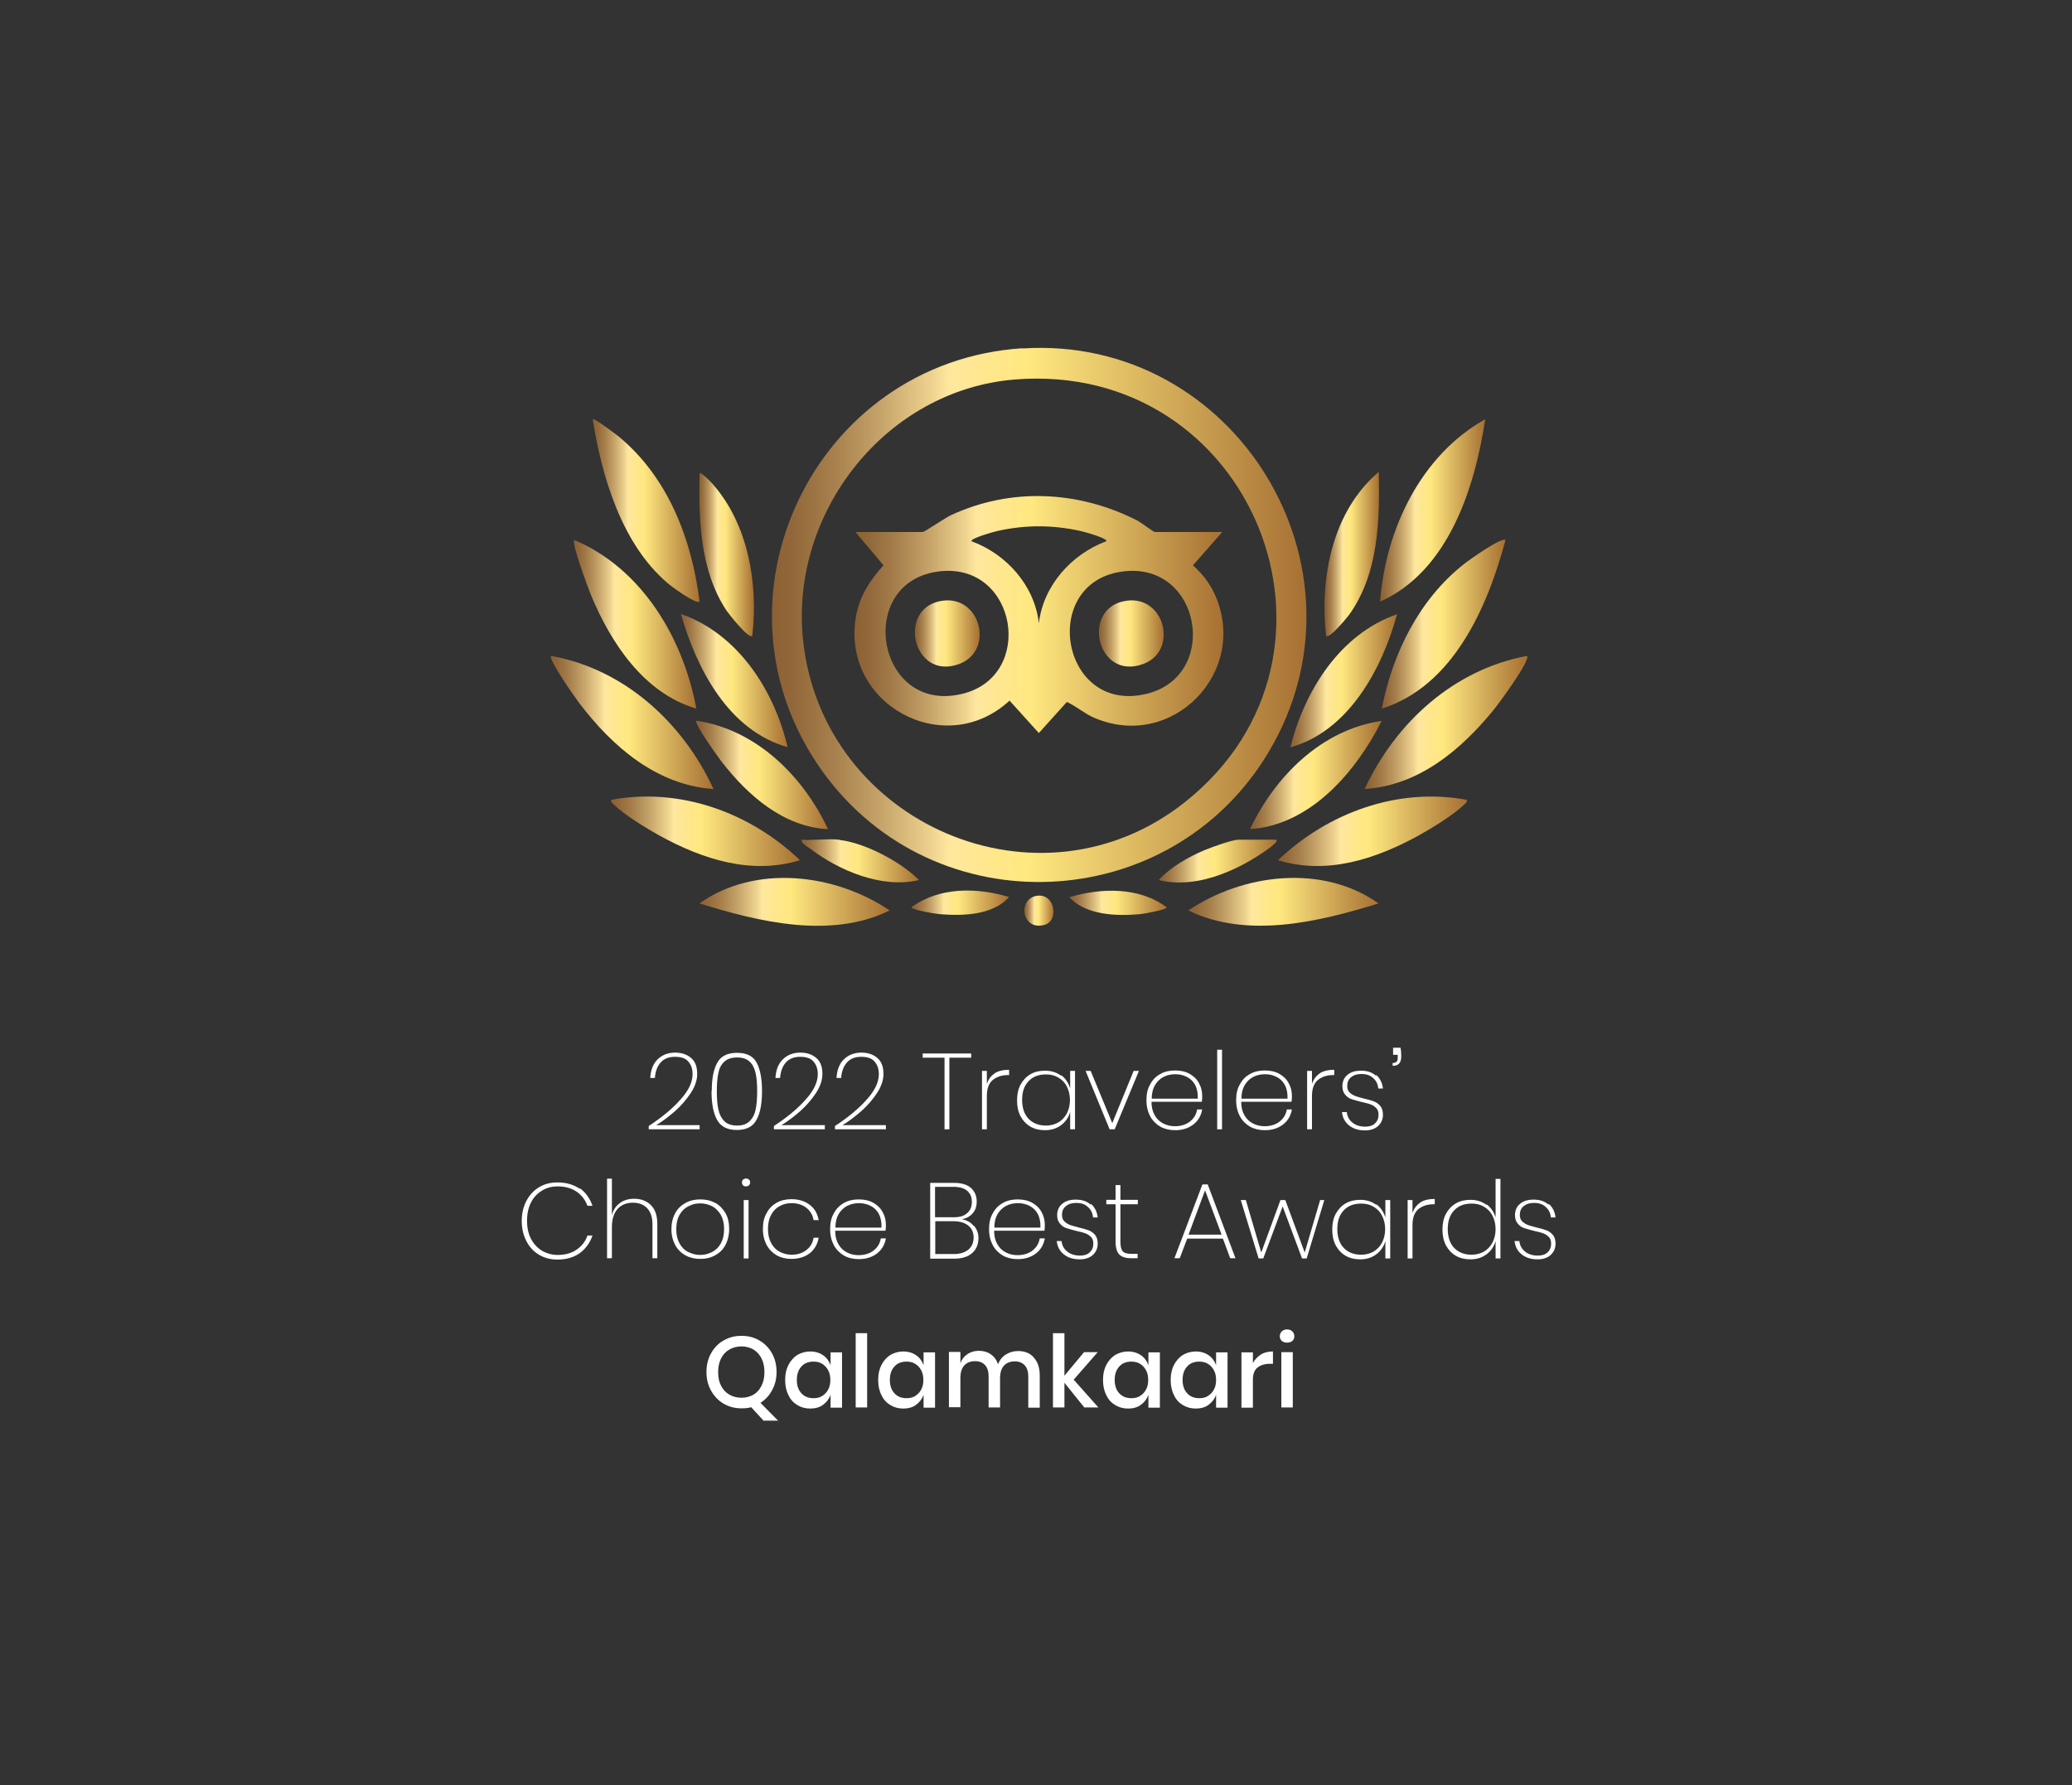 <svg width="94" height="81" viewBox="0 0 94 81" fill="none" xmlns="http://www.w3.org/2000/svg">
<rect x="0" y="0" width="94" height="81" fill="#333333" stroke="none"/>
<path d="M46.39 15.81C56.05 15.19 62.53 25.79 57.55 34.13C53.1 41.58 42.4 42.06 37.32 35.01C31.74 27.26 36.91 16.41 46.39 15.8V15.81ZM46.03 17.22C40.18 17.7 35.83 23.25 36.43 29.03C37.3 37.39 47.18 41.67 53.8 36.36C62.17 29.66 56.83 16.34 46.03 17.22Z" fill="url(#paint0_linear_911_347)"/>
<path d="M61.91 35.8C63.31 32.79 65.95 30.38 69.28 29.76C69.44 29.97 67.97 31.96 67.73 32.25C66.24 34.06 64.35 35.64 61.91 35.8Z" fill="url(#paint1_linear_911_347)"/>
<path d="M68.3 24.5C67.49 27.54 65.93 31.13 62.69 32.15C63.17 29.64 64.39 27.19 66.42 25.59C66.66 25.4 68.12 24.36 68.31 24.5H68.3Z" fill="url(#paint2_linear_911_347)"/>
<path d="M32.36 35.8C29.79 35.62 27.79 33.88 26.3 31.93C26.11 31.68 24.87 29.93 25 29.76C28.33 30.36 30.98 32.79 32.37 35.8H32.36Z" fill="url(#paint3_linear_911_347)"/>
<path d="M31.59 32.15C29.22 31.46 27.71 29.17 26.81 27C26.68 26.68 25.92 24.65 26.05 24.5C29.13 25.8 31 28.96 31.59 32.15Z" fill="url(#paint4_linear_911_347)"/>
<path d="M31.73 27.3C31.57 27.42 30.47 26.62 30.29 26.46C28.21 24.69 27.3 21.64 26.89 19.02C26.95 18.95 27.94 19.71 28.05 19.79C30.31 21.65 31.38 24.45 31.74 27.3H31.73Z" fill="url(#paint5_linear_911_347)"/>
<path d="M62.61 27.3C62.86 24.02 64.45 20.67 67.38 19.02C66.91 22.14 65.71 25.91 62.61 27.3Z" fill="url(#paint6_linear_911_347)"/>
<path d="M36.291 39.03C34.081 39.71 31.87 38.98 29.93 37.92C29.32 37.58 28.331 36.98 27.84 36.5C27.77 36.43 27.71 36.41 27.73 36.29C30.851 35.71 34.041 36.87 36.291 39.03Z" fill="url(#paint7_linear_911_347)"/>
<path d="M66.54 36.29C66.57 36.41 66.501 36.43 66.43 36.5C65.941 36.98 64.951 37.58 64.341 37.92C62.401 38.98 60.181 39.71 57.98 39.03C60.23 36.88 63.42 35.71 66.54 36.29Z" fill="url(#paint8_linear_911_347)"/>
<path d="M62.54 40.99C59.84 41.83 56.57 42.61 53.91 41.31C56.39 39.64 60 39.19 62.54 40.99Z" fill="url(#paint9_linear_911_347)"/>
<path d="M31.73 40.99C34.261 39.2 37.88 39.63 40.361 41.31C37.7 42.62 34.431 41.83 31.73 40.99Z" fill="url(#paint10_linear_911_347)"/>
<path d="M35.73 33.9C33.05 33.14 31.61 30.36 30.89 27.86C33.47 28.75 35.13 31.32 35.73 33.9Z" fill="url(#paint11_linear_911_347)"/>
<path d="M63.38 27.87C62.7 30.35 61.19 33.17 58.54 33.91C59.18 31.34 60.79 28.77 63.38 27.87Z" fill="url(#paint12_linear_911_347)"/>
<path d="M62.681 32.71C61.531 35 59.46 37.44 56.71 37.62C57.84 35.23 59.961 33.1 62.681 32.71Z" fill="url(#paint13_linear_911_347)"/>
<path d="M37.56 37.62C35.55 37.52 33.94 36.1 32.76 34.59C32.62 34.41 31.47 32.82 31.59 32.7C34.31 33.1 36.43 35.21 37.56 37.61V37.62Z" fill="url(#paint14_linear_911_347)"/>
<path d="M60.16 28.85C59.87 26.19 60.44 23.21 62.55 21.41C62.6 23.62 62.54 26.03 61.21 27.89C61.13 28 60.3 29.01 60.17 28.85H60.16Z" fill="url(#paint15_linear_911_347)"/>
<path d="M34.12 28.85C33.98 29.02 33.05 27.84 32.97 27.72C31.76 25.91 31.69 23.59 31.74 21.48C31.81 21.4 32.27 21.89 32.34 21.97C33.95 23.8 34.4 26.48 34.13 28.85H34.12Z" fill="url(#paint16_linear_911_347)"/>
<path d="M57.91 38.11C58.02 38.21 57.36 38.64 57.27 38.7C55.95 39.59 54.17 40.33 52.57 39.93C53.09 39.35 53.92 38.88 54.63 38.58C54.94 38.45 55.9 38.1 56.19 38.1H57.91V38.11Z" fill="url(#paint17_linear_911_347)"/>
<path d="M38.08 38.11C39.24 38.24 40.87 39.1 41.69 39.93C40.03 40.33 38.07 39.51 36.76 38.51C36.62 38.41 36.36 38.28 36.36 38.1C36.91 38.14 37.54 38.04 38.08 38.1V38.11Z" fill="url(#paint18_linear_911_347)"/>
<path d="M48.51 40.71C49.95 40.28 51.68 40.23 52.93 41.17C52.93 41.28 51.85 41.47 51.7 41.48C50.65 41.57 49.27 41.53 48.51 40.71Z" fill="url(#paint19_linear_911_347)"/>
<path d="M45.77 40.71C45.03 41.53 43.69 41.56 42.65 41.48C42.49 41.47 41.35 41.29 41.35 41.16C42.62 40.24 44.32 40.26 45.77 40.7V40.71Z" fill="url(#paint20_linear_911_347)"/>
<path d="M47.01 40.65C47.86 40.49 48.06 41.76 47.4 41.96C46.37 42.26 46.14 40.82 47.01 40.65Z" fill="url(#paint21_linear_911_347)"/>
<path d="M55.45 24.14L54.12 25.65C54.52 26.01 54.86 26.43 55.09 26.92C56.73 30.45 53.18 34.13 49.6 32.55C49.16 32.35 48.82 32.04 48.4 31.85L47.13 33.26L45.8 31.79C42.85 34.51 38.15 31.95 38.83 27.98C38.99 27.06 39.47 26.32 40.08 25.65L38.81 24.14H41.86C41.93 24.14 42.88 23.5 43.13 23.38C45.86 22.11 48.92 22.26 51.58 23.61C51.74 23.69 52.34 24.14 52.39 24.14H55.44H55.45ZM50.19 24.56C50.29 24.43 49.12 24.11 49.01 24.09C47.73 23.81 46.53 23.81 45.26 24.09C45.16 24.11 43.98 24.43 44.08 24.56C45.66 25.14 46.94 26.57 47.13 28.28C47.33 26.57 48.61 25.15 50.18 24.56H50.19ZM42.66 25.92C38.75 26.33 39.73 32.44 43.66 31.48C46.97 30.68 46.15 25.55 42.66 25.92ZM51.02 25.92C47.11 26.33 48.09 32.44 52.02 31.48C55.34 30.67 54.51 25.55 51.02 25.92Z" fill="url(#paint22_linear_911_347)"/>
<path d="M51.16 27.25C52.86 27.06 53.46 29.54 51.86 30.13C49.72 30.91 49 27.49 51.16 27.25Z" fill="url(#paint23_linear_911_347)"/>
<path d="M42.81 27.25C44.51 27.06 45.11 29.54 43.51 30.13C41.37 30.91 40.65 27.49 42.81 27.25Z" fill="url(#paint24_linear_911_347)"/>
<path d="M30.88 49.88C31.24 49.48 31.42 49.1 31.42 48.74C31.42 48.51 31.36 48.32 31.23 48.17C31.11 48.02 30.9 47.95 30.62 47.95C30.34 47.95 30.12 48.04 29.97 48.21C29.82 48.38 29.73 48.62 29.71 48.91H29.5C29.52 48.55 29.63 48.26 29.84 48.06C30.05 47.86 30.31 47.76 30.63 47.76C30.92 47.76 31.16 47.84 31.35 48C31.54 48.16 31.63 48.4 31.63 48.73C31.63 49.01 31.53 49.3 31.34 49.59C31.15 49.88 30.91 50.16 30.63 50.41C30.34 50.66 30.06 50.88 29.77 51.05H31.74V51.24H29.43V51.09C30.04 50.69 30.52 50.29 30.87 49.89L30.88 49.88Z" fill="white"/>
<path d="M32.29 49.51C32.29 48.95 32.37 48.52 32.54 48.22C32.7 47.92 33 47.77 33.44 47.77C33.88 47.77 34.17 47.92 34.33 48.22C34.49 48.52 34.57 48.95 34.57 49.51C34.57 50.07 34.49 50.51 34.32 50.81C34.16 51.12 33.86 51.27 33.43 51.27C33 51.27 32.7 51.12 32.53 50.81C32.36 50.5 32.28 50.07 32.28 49.51H32.29ZM34.35 49.51C34.35 49.18 34.33 48.91 34.28 48.69C34.23 48.47 34.14 48.29 34.01 48.17C33.87 48.04 33.68 47.98 33.44 47.98C33.2 47.98 33 48.04 32.86 48.17C32.72 48.3 32.63 48.47 32.59 48.69C32.54 48.91 32.52 49.19 32.52 49.51C32.52 49.83 32.54 50.11 32.59 50.34C32.64 50.57 32.73 50.74 32.86 50.87C32.99 51 33.19 51.07 33.44 51.07C33.69 51.07 33.88 51 34.01 50.87C34.14 50.74 34.24 50.56 34.28 50.34C34.33 50.12 34.35 49.84 34.35 49.51Z" fill="white"/>
<path d="M36.56 49.88C36.92 49.48 37.1 49.1 37.1 48.74C37.1 48.51 37.04 48.32 36.91 48.17C36.79 48.02 36.58 47.95 36.3 47.95C36.02 47.95 35.8 48.04 35.65 48.21C35.5 48.38 35.41 48.62 35.39 48.91H35.18C35.2 48.55 35.31 48.26 35.52 48.06C35.73 47.86 35.99 47.76 36.31 47.76C36.6 47.76 36.84 47.84 37.03 48C37.22 48.16 37.31 48.4 37.31 48.73C37.31 49.01 37.21 49.3 37.02 49.59C36.83 49.88 36.59 50.16 36.31 50.41C36.02 50.66 35.74 50.88 35.45 51.05H37.42V51.24H35.11V51.09C35.72 50.69 36.2 50.29 36.55 49.89L36.56 49.88Z" fill="white"/>
<path d="M39.33 49.88C39.69 49.48 39.87 49.1 39.87 48.74C39.87 48.51 39.81 48.32 39.68 48.17C39.56 48.02 39.35 47.95 39.07 47.95C38.79 47.95 38.57 48.04 38.42 48.21C38.27 48.38 38.18 48.62 38.16 48.91H37.95C37.97 48.55 38.08 48.26 38.29 48.06C38.5 47.86 38.76 47.76 39.08 47.76C39.37 47.76 39.61 47.84 39.8 48C39.99 48.16 40.08 48.4 40.08 48.73C40.08 49.01 39.98 49.3 39.79 49.59C39.6 49.88 39.36 50.16 39.08 50.41C38.79 50.66 38.51 50.88 38.22 51.05H40.19V51.24H37.88V51.09C38.49 50.69 38.97 50.29 39.32 49.89L39.33 49.88Z" fill="white"/>
<path d="M44.06 47.8V47.99H43.07V51.24H42.85V47.99H41.86V47.8H44.06Z" fill="white"/>
<path d="M45.12 48.7C45.29 48.59 45.51 48.54 45.78 48.54V48.78H45.71C45.44 48.78 45.22 48.86 45.04 49C44.86 49.15 44.77 49.39 44.77 49.73V51.24H44.55V48.59H44.77V49.18C44.84 48.97 44.96 48.81 45.13 48.7H45.12Z" fill="white"/>
<path d="M48.14 48.78C48.34 48.93 48.47 49.13 48.55 49.38V48.59H48.77V51.24H48.55V50.45C48.48 50.7 48.34 50.9 48.14 51.05C47.94 51.2 47.7 51.28 47.41 51.28C47.16 51.28 46.94 51.23 46.75 51.12C46.56 51.01 46.41 50.85 46.3 50.65C46.19 50.44 46.14 50.2 46.14 49.93C46.14 49.66 46.19 49.41 46.3 49.21C46.41 49.01 46.56 48.85 46.75 48.74C46.94 48.63 47.16 48.58 47.41 48.58C47.7 48.58 47.94 48.66 48.14 48.81V48.78ZM46.66 49.06C46.46 49.27 46.37 49.55 46.37 49.91C46.37 50.27 46.47 50.56 46.66 50.76C46.85 50.96 47.12 51.07 47.45 51.07C47.66 51.07 47.85 51.02 48.01 50.93C48.18 50.83 48.3 50.7 48.4 50.52C48.49 50.34 48.54 50.14 48.54 49.91C48.54 49.68 48.49 49.48 48.4 49.3C48.31 49.12 48.18 48.99 48.01 48.89C47.84 48.79 47.66 48.75 47.45 48.75C47.12 48.75 46.85 48.85 46.66 49.06Z" fill="white"/>
<path d="M50.46 50.96L51.43 48.59H51.67L50.57 51.24H50.34L49.25 48.59H49.48L50.46 50.96Z" fill="white"/>
<path d="M53.98 50.89C54.16 50.75 54.27 50.57 54.31 50.34H54.54C54.49 50.62 54.36 50.85 54.14 51.02C53.92 51.19 53.65 51.28 53.31 51.28C53.06 51.28 52.84 51.23 52.64 51.12C52.45 51.01 52.29 50.85 52.18 50.65C52.07 50.44 52.01 50.2 52.01 49.92C52.01 49.64 52.06 49.4 52.18 49.2C52.29 48.99 52.44 48.84 52.64 48.73C52.83 48.62 53.06 48.57 53.31 48.57C53.56 48.57 53.79 48.62 53.98 48.73C54.17 48.84 54.31 48.98 54.4 49.16C54.5 49.34 54.54 49.53 54.54 49.73C54.54 49.81 54.54 49.9 54.52 49.99H52.24C52.24 50.24 52.29 50.44 52.39 50.61C52.49 50.78 52.62 50.9 52.78 50.98C52.94 51.06 53.11 51.1 53.3 51.1C53.57 51.1 53.79 51.03 53.97 50.9L53.98 50.89ZM52.79 48.86C52.63 48.94 52.5 49.07 52.4 49.23C52.3 49.4 52.25 49.6 52.25 49.85H54.34C54.35 49.61 54.31 49.4 54.22 49.23C54.13 49.06 54 48.94 53.84 48.86C53.68 48.78 53.51 48.74 53.32 48.74C53.13 48.74 52.95 48.78 52.79 48.86Z" fill="white"/>
<path d="M55.44 47.63V51.24H55.22V47.63H55.44Z" fill="white"/>
<path d="M58.05 50.89C58.23 50.75 58.34 50.57 58.38 50.34H58.61C58.56 50.62 58.43 50.85 58.21 51.02C57.99 51.19 57.72 51.28 57.38 51.28C57.13 51.28 56.91 51.23 56.71 51.12C56.52 51.01 56.36 50.85 56.25 50.65C56.14 50.44 56.08 50.2 56.08 49.92C56.08 49.64 56.13 49.4 56.25 49.2C56.36 48.99 56.51 48.84 56.71 48.73C56.9 48.62 57.13 48.57 57.38 48.57C57.63 48.57 57.86 48.62 58.05 48.73C58.24 48.84 58.38 48.98 58.47 49.16C58.57 49.34 58.61 49.53 58.61 49.73C58.61 49.81 58.61 49.9 58.59 49.99H56.31C56.31 50.24 56.36 50.44 56.46 50.61C56.56 50.78 56.69 50.9 56.85 50.98C57.01 51.06 57.18 51.1 57.37 51.1C57.64 51.1 57.86 51.03 58.04 50.9L58.05 50.89ZM56.86 48.86C56.7 48.94 56.57 49.07 56.47 49.23C56.37 49.4 56.32 49.6 56.32 49.85H58.41C58.42 49.61 58.38 49.4 58.29 49.23C58.2 49.06 58.07 48.94 57.91 48.86C57.75 48.78 57.58 48.74 57.39 48.74C57.2 48.74 57.02 48.78 56.86 48.86Z" fill="white"/>
<path d="M59.87 48.7C60.04 48.59 60.26 48.54 60.53 48.54V48.78H60.46C60.19 48.78 59.97 48.86 59.79 49C59.61 49.15 59.52 49.39 59.52 49.73V51.24H59.3V48.59H59.52V49.18C59.59 48.97 59.71 48.81 59.88 48.7H59.87Z" fill="white"/>
<path d="M62.44 48.78C62.61 48.93 62.71 49.13 62.74 49.39H62.53C62.51 49.2 62.44 49.04 62.3 48.92C62.17 48.79 61.99 48.73 61.76 48.73C61.56 48.73 61.41 48.78 61.29 48.88C61.17 48.98 61.12 49.11 61.12 49.27C61.12 49.39 61.15 49.49 61.22 49.56C61.29 49.63 61.37 49.68 61.46 49.72C61.55 49.76 61.69 49.79 61.86 49.84C62.05 49.88 62.21 49.93 62.32 49.97C62.44 50.01 62.54 50.09 62.62 50.18C62.7 50.28 62.74 50.41 62.74 50.58C62.74 50.79 62.66 50.96 62.52 51.09C62.38 51.22 62.17 51.29 61.93 51.29C61.64 51.29 61.4 51.22 61.21 51.07C61.02 50.92 60.91 50.72 60.88 50.46H61.1C61.12 50.65 61.2 50.81 61.35 50.93C61.49 51.05 61.69 51.12 61.94 51.12C62.13 51.12 62.28 51.07 62.38 50.97C62.49 50.87 62.54 50.74 62.54 50.58C62.54 50.45 62.51 50.35 62.44 50.28C62.37 50.21 62.29 50.15 62.18 50.11C62.08 50.07 61.94 50.04 61.77 50C61.58 49.95 61.43 49.91 61.31 49.87C61.19 49.83 61.1 49.76 61.02 49.66C60.94 49.57 60.9 49.44 60.9 49.28C60.9 49.07 60.98 48.89 61.13 48.77C61.28 48.64 61.49 48.58 61.74 48.58C62.02 48.58 62.24 48.65 62.41 48.8L62.44 48.78Z" fill="white"/>
<path d="M63.57 47.92C63.57 48.08 63.54 48.19 63.47 48.26C63.4 48.33 63.31 48.36 63.18 48.36V48.23C63.26 48.23 63.32 48.21 63.36 48.17C63.4 48.13 63.41 48.07 63.41 47.99V47.86H63.2V47.54H63.54C63.56 47.66 63.57 47.79 63.57 47.92Z" fill="white"/>
<path d="M26.3 53.91C26.57 54.1 26.76 54.37 26.88 54.71H26.65C26.55 54.44 26.39 54.23 26.16 54.07C25.93 53.91 25.64 53.83 25.3 53.83C25.04 53.83 24.8 53.89 24.59 54.02C24.38 54.15 24.21 54.32 24.09 54.56C23.97 54.8 23.91 55.07 23.91 55.39C23.91 55.71 23.97 55.98 24.09 56.21C24.21 56.44 24.38 56.62 24.59 56.75C24.8 56.87 25.04 56.94 25.3 56.94C25.64 56.94 25.93 56.86 26.16 56.7C26.39 56.54 26.56 56.33 26.65 56.06H26.88C26.76 56.4 26.57 56.66 26.3 56.86C26.03 57.05 25.7 57.15 25.29 57.15C24.98 57.15 24.7 57.08 24.45 56.93C24.2 56.78 24.01 56.57 23.88 56.31C23.74 56.04 23.67 55.74 23.67 55.4C23.67 55.06 23.74 54.76 23.88 54.49C24.02 54.22 24.21 54.02 24.45 53.87C24.7 53.72 24.97 53.65 25.29 53.65C25.69 53.65 26.03 53.75 26.3 53.94V53.91Z" fill="white"/>
<path d="M29.53 54.68C29.73 54.88 29.82 55.16 29.82 55.54V57.09H29.6V55.55C29.6 55.23 29.52 54.99 29.36 54.82C29.2 54.65 28.98 54.57 28.71 54.57C28.44 54.57 28.19 54.66 28.02 54.85C27.85 55.04 27.76 55.31 27.76 55.68V57.09H27.54V53.48H27.76V55.14C27.82 54.89 27.95 54.71 28.13 54.58C28.31 54.45 28.53 54.39 28.77 54.39C29.08 54.39 29.34 54.49 29.53 54.68Z" fill="white"/>
<path d="M32.44 54.57C32.64 54.68 32.79 54.84 32.91 55.04C33.03 55.24 33.08 55.49 33.08 55.76C33.08 56.03 33.02 56.28 32.91 56.49C32.8 56.7 32.64 56.85 32.44 56.96C32.24 57.07 32.02 57.12 31.77 57.12C31.52 57.12 31.3 57.07 31.1 56.96C30.9 56.85 30.74 56.69 30.63 56.49C30.52 56.28 30.46 56.04 30.46 55.77C30.46 55.5 30.52 55.25 30.63 55.05C30.74 54.84 30.9 54.69 31.1 54.58C31.3 54.47 31.52 54.42 31.77 54.42C32.02 54.42 32.25 54.47 32.44 54.58V54.57ZM31.23 54.73C31.07 54.81 30.93 54.94 30.83 55.12C30.73 55.29 30.68 55.51 30.68 55.77C30.68 56.03 30.73 56.24 30.83 56.42C30.93 56.6 31.06 56.73 31.23 56.81C31.39 56.89 31.57 56.94 31.76 56.94C31.95 56.94 32.13 56.9 32.3 56.81C32.46 56.73 32.6 56.6 32.7 56.42C32.8 56.24 32.85 56.03 32.85 55.77C32.85 55.51 32.8 55.3 32.7 55.12C32.6 54.95 32.47 54.82 32.31 54.73C32.14 54.65 31.97 54.6 31.77 54.6C31.57 54.6 31.4 54.64 31.24 54.73H31.23Z" fill="white"/>
<path d="M33.71 53.52C33.71 53.52 33.79 53.47 33.84 53.47C33.89 53.47 33.94 53.49 33.98 53.52C34.02 53.55 34.03 53.6 34.03 53.65C34.03 53.7 34.01 53.75 33.98 53.78C33.94 53.81 33.9 53.83 33.84 53.83C33.78 53.83 33.74 53.81 33.71 53.78C33.68 53.75 33.66 53.7 33.66 53.65C33.66 53.6 33.68 53.55 33.71 53.52ZM33.96 54.45V57.1H33.74V54.45H33.96Z" fill="white"/>
<path d="M36.74 54.67C36.96 54.84 37.09 55.07 37.14 55.36H36.91C36.87 55.13 36.76 54.94 36.58 54.8C36.4 54.66 36.17 54.59 35.91 54.59C35.72 54.59 35.54 54.63 35.38 54.72C35.22 54.8 35.09 54.93 34.99 55.11C34.89 55.29 34.84 55.5 34.84 55.76C34.84 56.02 34.89 56.23 34.99 56.41C35.09 56.59 35.22 56.72 35.38 56.8C35.54 56.88 35.71 56.93 35.91 56.93C36.18 56.93 36.4 56.86 36.58 56.72C36.76 56.58 36.87 56.4 36.91 56.16H37.14C37.09 56.45 36.96 56.68 36.74 56.86C36.52 57.03 36.24 57.12 35.91 57.12C35.66 57.12 35.44 57.07 35.24 56.96C35.05 56.85 34.89 56.69 34.78 56.49C34.67 56.28 34.61 56.04 34.61 55.76C34.61 55.48 34.66 55.24 34.78 55.04C34.89 54.83 35.04 54.68 35.24 54.57C35.43 54.46 35.66 54.41 35.91 54.41C36.24 54.41 36.52 54.5 36.74 54.67Z" fill="white"/>
<path d="M39.63 56.74C39.81 56.6 39.92 56.42 39.96 56.19H40.19C40.14 56.47 40.01 56.7 39.79 56.87C39.57 57.04 39.3 57.13 38.96 57.13C38.71 57.13 38.49 57.08 38.29 56.97C38.1 56.86 37.94 56.7 37.83 56.5C37.72 56.29 37.66 56.05 37.66 55.77C37.66 55.49 37.71 55.25 37.83 55.05C37.94 54.84 38.09 54.69 38.29 54.58C38.48 54.47 38.71 54.42 38.96 54.42C39.21 54.42 39.44 54.47 39.63 54.58C39.82 54.69 39.96 54.83 40.05 55.01C40.15 55.19 40.19 55.38 40.19 55.58C40.19 55.66 40.19 55.75 40.17 55.84H37.89C37.89 56.09 37.94 56.29 38.04 56.46C38.14 56.63 38.27 56.75 38.43 56.83C38.59 56.91 38.76 56.95 38.95 56.95C39.22 56.95 39.44 56.88 39.62 56.75L39.63 56.74ZM38.44 54.71C38.28 54.79 38.15 54.92 38.05 55.08C37.95 55.25 37.9 55.45 37.9 55.7H39.99C40 55.46 39.96 55.25 39.87 55.08C39.78 54.91 39.65 54.79 39.49 54.71C39.33 54.63 39.16 54.59 38.97 54.59C38.78 54.59 38.6 54.63 38.44 54.71Z" fill="white"/>
<path d="M44.18 55.61C44.32 55.77 44.39 55.96 44.39 56.18C44.39 56.45 44.3 56.68 44.11 56.85C43.92 57.02 43.65 57.11 43.29 57.11H42.2V53.67H43.28C43.62 53.67 43.88 53.75 44.05 53.9C44.22 54.06 44.31 54.26 44.31 54.51C44.31 54.74 44.25 54.92 44.12 55.06C44 55.2 43.84 55.28 43.64 55.32C43.86 55.36 44.04 55.46 44.17 55.62L44.18 55.61ZM42.43 55.23H43.28C43.54 55.23 43.74 55.17 43.88 55.04C44.02 54.92 44.09 54.75 44.09 54.53C44.09 54.31 44.02 54.16 43.88 54.03C43.74 53.91 43.53 53.85 43.25 53.85H42.42V55.23H42.43ZM43.93 56.7C44.09 56.57 44.17 56.38 44.17 56.15C44.17 55.92 44.09 55.74 43.93 55.61C43.77 55.48 43.54 55.41 43.26 55.41H42.43V56.9H43.27C43.55 56.9 43.77 56.83 43.93 56.7Z" fill="white"/>
<path d="M46.84 56.74C47.02 56.6 47.13 56.42 47.17 56.19H47.4C47.35 56.47 47.22 56.7 47 56.87C46.78 57.04 46.51 57.13 46.17 57.13C45.92 57.13 45.7 57.08 45.5 56.97C45.31 56.86 45.15 56.7 45.04 56.5C44.93 56.29 44.87 56.05 44.87 55.77C44.87 55.49 44.92 55.25 45.04 55.05C45.15 54.84 45.3 54.69 45.5 54.58C45.69 54.47 45.92 54.42 46.17 54.42C46.42 54.42 46.65 54.47 46.84 54.58C47.03 54.69 47.17 54.83 47.26 55.01C47.36 55.19 47.4 55.38 47.4 55.58C47.4 55.66 47.4 55.75 47.38 55.84H45.1C45.1 56.09 45.15 56.29 45.25 56.46C45.35 56.63 45.48 56.75 45.64 56.83C45.8 56.91 45.97 56.95 46.16 56.95C46.43 56.95 46.65 56.88 46.83 56.75L46.84 56.74ZM45.65 54.71C45.49 54.79 45.36 54.92 45.26 55.08C45.16 55.25 45.11 55.45 45.11 55.7H47.2C47.21 55.46 47.17 55.25 47.08 55.08C46.99 54.91 46.86 54.79 46.7 54.71C46.54 54.63 46.37 54.59 46.18 54.59C45.99 54.59 45.81 54.63 45.65 54.71Z" fill="white"/>
<path d="M49.5 54.63C49.67 54.78 49.77 54.98 49.8 55.24H49.59C49.57 55.05 49.5 54.89 49.36 54.77C49.23 54.64 49.05 54.58 48.82 54.58C48.62 54.58 48.47 54.63 48.35 54.73C48.23 54.83 48.18 54.96 48.18 55.12C48.18 55.24 48.21 55.34 48.28 55.41C48.35 55.48 48.43 55.53 48.52 55.57C48.61 55.61 48.75 55.64 48.92 55.69C49.11 55.73 49.27 55.78 49.38 55.82C49.5 55.86 49.6 55.94 49.68 56.03C49.76 56.13 49.8 56.26 49.8 56.43C49.8 56.64 49.72 56.81 49.58 56.94C49.44 57.07 49.23 57.14 48.99 57.14C48.7 57.14 48.46 57.07 48.27 56.92C48.08 56.77 47.97 56.57 47.94 56.31H48.16C48.18 56.5 48.26 56.66 48.41 56.78C48.55 56.9 48.75 56.97 49 56.97C49.19 56.97 49.34 56.92 49.44 56.82C49.55 56.72 49.6 56.59 49.6 56.43C49.6 56.3 49.57 56.2 49.5 56.13C49.43 56.06 49.35 56 49.24 55.96C49.14 55.92 49 55.89 48.83 55.85C48.64 55.8 48.49 55.76 48.37 55.72C48.25 55.68 48.16 55.61 48.08 55.51C48 55.42 47.96 55.29 47.96 55.13C47.96 54.92 48.04 54.74 48.19 54.62C48.34 54.49 48.55 54.43 48.8 54.43C49.08 54.43 49.3 54.5 49.47 54.65L49.5 54.63Z" fill="white"/>
<path d="M50.83 54.65V56.35C50.83 56.56 50.87 56.71 50.94 56.78C51.01 56.86 51.15 56.89 51.33 56.89H51.61V57.09H51.31C51.07 57.09 50.89 57.03 50.78 56.92C50.67 56.81 50.61 56.61 50.61 56.34V54.64H50.19V54.44H50.61V53.77H50.83V54.44H51.62V54.64H50.83V54.65Z" fill="white"/>
<path d="M55.49 56.2H53.86L53.52 57.09H53.28L54.55 53.74H54.79L56.05 57.09H55.81L55.48 56.2H55.49ZM55.42 56.02L54.67 54.01L53.92 56.02H55.42Z" fill="white"/>
<path d="M60.08 54.45L59.28 57.1H59.07L58.19 54.74L57.31 57.1H57.1L56.29 54.45H56.52L57.22 56.83L58.09 54.45H58.31L59.19 56.83L59.89 54.45H60.1H60.08Z" fill="white"/>
<path d="M62.44 54.64C62.64 54.79 62.77 54.99 62.85 55.24V54.45H63.07V57.1H62.85V56.31C62.78 56.56 62.64 56.76 62.44 56.91C62.24 57.06 62 57.14 61.71 57.14C61.46 57.14 61.24 57.09 61.05 56.98C60.86 56.87 60.71 56.71 60.6 56.51C60.49 56.3 60.44 56.06 60.44 55.79C60.44 55.52 60.49 55.27 60.6 55.07C60.71 54.87 60.86 54.71 61.05 54.6C61.24 54.49 61.46 54.44 61.71 54.44C62 54.44 62.24 54.52 62.44 54.67V54.64ZM60.96 54.92C60.76 55.13 60.67 55.41 60.67 55.77C60.67 56.13 60.77 56.42 60.96 56.62C61.15 56.82 61.42 56.93 61.75 56.93C61.96 56.93 62.15 56.88 62.31 56.79C62.48 56.69 62.6 56.56 62.7 56.38C62.79 56.2 62.84 56 62.84 55.77C62.84 55.54 62.79 55.34 62.7 55.16C62.61 54.98 62.48 54.85 62.31 54.75C62.14 54.65 61.96 54.61 61.75 54.61C61.42 54.61 61.15 54.71 60.96 54.92Z" fill="white"/>
<path d="M64.43 54.56C64.6 54.45 64.82 54.4 65.09 54.4V54.64H65.02C64.75 54.64 64.53 54.72 64.35 54.86C64.17 55.01 64.08 55.25 64.08 55.59V57.1H63.86V54.45H64.08V55.04C64.15 54.83 64.27 54.67 64.44 54.56H64.43Z" fill="white"/>
<path d="M67.44 54.64C67.64 54.79 67.77 54.99 67.85 55.24V53.49H68.07V57.1H67.85V56.31C67.78 56.56 67.64 56.76 67.44 56.91C67.24 57.06 67 57.14 66.71 57.14C66.46 57.14 66.24 57.09 66.05 56.98C65.86 56.87 65.71 56.71 65.6 56.51C65.49 56.3 65.44 56.06 65.44 55.79C65.44 55.52 65.49 55.27 65.6 55.07C65.71 54.87 65.86 54.71 66.05 54.6C66.24 54.49 66.46 54.44 66.71 54.44C67 54.44 67.24 54.52 67.44 54.67V54.64ZM65.97 54.92C65.77 55.13 65.68 55.41 65.68 55.77C65.68 56.13 65.78 56.42 65.97 56.62C66.16 56.82 66.43 56.93 66.76 56.93C66.97 56.93 67.16 56.88 67.32 56.79C67.49 56.69 67.61 56.56 67.71 56.38C67.8 56.2 67.85 56 67.85 55.77C67.85 55.54 67.8 55.34 67.71 55.16C67.62 54.98 67.49 54.85 67.32 54.75C67.15 54.65 66.97 54.61 66.76 54.61C66.43 54.61 66.16 54.71 65.97 54.92Z" fill="white"/>
<path d="M70.27 54.63C70.44 54.78 70.54 54.98 70.57 55.24H70.36C70.34 55.05 70.27 54.89 70.13 54.77C70 54.64 69.82 54.58 69.59 54.58C69.39 54.58 69.24 54.63 69.12 54.73C69 54.83 68.95 54.96 68.95 55.12C68.95 55.24 68.98 55.34 69.05 55.41C69.12 55.48 69.2 55.53 69.29 55.57C69.38 55.61 69.52 55.64 69.69 55.69C69.88 55.73 70.04 55.78 70.15 55.82C70.27 55.86 70.37 55.94 70.45 56.03C70.53 56.13 70.57 56.26 70.57 56.43C70.57 56.64 70.49 56.81 70.35 56.94C70.21 57.07 70 57.14 69.76 57.14C69.47 57.14 69.23 57.07 69.04 56.92C68.85 56.77 68.74 56.57 68.71 56.31H68.93C68.95 56.5 69.03 56.66 69.18 56.78C69.32 56.9 69.52 56.97 69.77 56.97C69.96 56.97 70.11 56.92 70.21 56.82C70.32 56.72 70.37 56.59 70.37 56.43C70.37 56.3 70.34 56.2 70.27 56.13C70.2 56.06 70.12 56 70.01 55.96C69.91 55.92 69.77 55.89 69.6 55.85C69.41 55.8 69.26 55.76 69.14 55.72C69.02 55.68 68.93 55.61 68.85 55.51C68.77 55.42 68.73 55.29 68.73 55.13C68.73 54.92 68.81 54.74 68.96 54.62C69.11 54.49 69.32 54.43 69.57 54.43C69.85 54.43 70.07 54.5 70.24 54.65L70.27 54.63Z" fill="white"/>
<path d="M34.65 64.47L34.08 63.85C33.94 63.89 33.79 63.9 33.64 63.9C33.34 63.9 33.07 63.83 32.83 63.69C32.59 63.55 32.4 63.35 32.26 63.1C32.12 62.85 32.05 62.57 32.05 62.25C32.05 61.93 32.12 61.65 32.26 61.4C32.4 61.15 32.59 60.95 32.83 60.82C33.07 60.68 33.34 60.61 33.64 60.61C33.94 60.61 34.21 60.68 34.45 60.82C34.69 60.96 34.88 61.15 35.02 61.4C35.16 61.65 35.23 61.93 35.23 62.25C35.23 62.57 35.16 62.83 35.03 63.07C34.9 63.32 34.72 63.51 34.5 63.65L35.3 64.46H34.66L34.65 64.47ZM32.71 62.87C32.8 63.05 32.92 63.18 33.09 63.28C33.25 63.37 33.43 63.42 33.64 63.42C33.85 63.42 34.02 63.37 34.18 63.28C34.34 63.19 34.46 63.05 34.55 62.87C34.64 62.69 34.68 62.49 34.68 62.26C34.68 62.03 34.64 61.82 34.55 61.64C34.46 61.46 34.34 61.33 34.18 61.23C34.02 61.14 33.84 61.09 33.64 61.09C33.44 61.09 33.25 61.14 33.09 61.23C32.93 61.32 32.8 61.46 32.71 61.64C32.62 61.82 32.58 62.02 32.58 62.26C32.58 62.5 32.62 62.7 32.71 62.87Z" fill="white"/>
<path d="M37.34 61.49C37.5 61.6 37.61 61.75 37.68 61.94V61.36H38.2V63.87H37.68V63.29C37.61 63.48 37.5 63.62 37.34 63.74C37.18 63.86 36.98 63.91 36.76 63.91C36.54 63.91 36.35 63.86 36.17 63.75C36 63.65 35.86 63.5 35.77 63.3C35.67 63.11 35.62 62.88 35.62 62.61C35.62 62.34 35.67 62.12 35.77 61.93C35.87 61.74 36 61.59 36.17 61.48C36.34 61.38 36.54 61.32 36.76 61.32C36.98 61.32 37.18 61.38 37.34 61.49ZM36.36 62C36.22 62.15 36.15 62.35 36.15 62.61C36.15 62.87 36.22 63.07 36.36 63.22C36.5 63.37 36.68 63.44 36.91 63.44C37.06 63.44 37.19 63.41 37.3 63.34C37.41 63.27 37.51 63.17 37.57 63.05C37.64 62.93 37.67 62.78 37.67 62.61C37.67 62.44 37.64 62.3 37.57 62.17C37.5 62.04 37.41 61.95 37.3 61.88C37.19 61.81 37.05 61.78 36.91 61.78C36.68 61.78 36.49 61.85 36.36 62Z" fill="white"/>
<path d="M39.34 60.49V63.86H38.82V60.49H39.34Z" fill="white"/>
<path d="M41.56 61.49C41.72 61.6 41.83 61.75 41.9 61.94V61.36H42.42V63.87H41.9V63.29C41.83 63.48 41.72 63.62 41.56 63.74C41.4 63.86 41.2 63.91 40.98 63.91C40.76 63.91 40.57 63.86 40.39 63.75C40.22 63.65 40.08 63.5 39.99 63.3C39.89 63.11 39.84 62.88 39.84 62.61C39.84 62.34 39.89 62.12 39.99 61.93C40.09 61.74 40.22 61.59 40.39 61.48C40.56 61.38 40.76 61.32 40.98 61.32C41.2 61.32 41.4 61.38 41.56 61.49ZM40.58 62C40.44 62.15 40.37 62.35 40.37 62.61C40.37 62.87 40.44 63.07 40.58 63.22C40.72 63.37 40.9 63.44 41.13 63.44C41.28 63.44 41.41 63.41 41.52 63.34C41.63 63.27 41.73 63.17 41.79 63.05C41.86 62.93 41.89 62.78 41.89 62.61C41.89 62.44 41.86 62.3 41.79 62.17C41.72 62.04 41.63 61.95 41.52 61.88C41.41 61.81 41.27 61.78 41.13 61.78C40.9 61.78 40.71 61.85 40.58 62Z" fill="white"/>
<path d="M46.9 61.6C47.08 61.79 47.17 62.06 47.17 62.41V63.87H46.65V62.46C46.65 62.24 46.6 62.07 46.49 61.95C46.38 61.83 46.23 61.77 46.04 61.77C45.84 61.77 45.67 61.83 45.55 61.96C45.43 62.09 45.37 62.28 45.37 62.53V63.86H44.85V62.45C44.85 62.23 44.8 62.06 44.69 61.94C44.58 61.82 44.43 61.76 44.24 61.76C44.04 61.76 43.87 61.82 43.75 61.95C43.63 62.08 43.57 62.27 43.57 62.52V63.85H43.05V61.34H43.57V61.86C43.63 61.68 43.74 61.54 43.89 61.44C44.04 61.34 44.21 61.29 44.41 61.29C44.61 61.29 44.8 61.34 44.95 61.45C45.1 61.55 45.21 61.7 45.28 61.9C45.35 61.71 45.47 61.56 45.63 61.46C45.79 61.36 45.97 61.3 46.18 61.3C46.48 61.3 46.72 61.39 46.89 61.58L46.9 61.6Z" fill="white"/>
<path d="M49.19 63.86L48.29 62.74V63.86H47.77V60.49H48.29V62.42L49.18 61.35H49.8L48.71 62.6L49.83 63.86H49.19Z" fill="white"/>
<path d="M51.76 61.49C51.92 61.6 52.03 61.75 52.1 61.94V61.36H52.62V63.87H52.1V63.29C52.03 63.48 51.92 63.62 51.76 63.74C51.6 63.86 51.4 63.91 51.18 63.91C50.96 63.91 50.77 63.86 50.59 63.75C50.42 63.65 50.28 63.5 50.19 63.3C50.09 63.11 50.04 62.88 50.04 62.61C50.04 62.34 50.09 62.12 50.19 61.93C50.29 61.74 50.42 61.59 50.59 61.48C50.76 61.38 50.96 61.32 51.18 61.32C51.4 61.32 51.6 61.38 51.76 61.49ZM50.78 62C50.64 62.15 50.57 62.35 50.57 62.61C50.57 62.87 50.64 63.07 50.78 63.22C50.92 63.37 51.1 63.44 51.33 63.44C51.48 63.44 51.61 63.41 51.72 63.34C51.83 63.27 51.93 63.17 51.99 63.05C52.06 62.93 52.09 62.78 52.09 62.61C52.09 62.44 52.06 62.3 51.99 62.17C51.92 62.04 51.83 61.95 51.72 61.88C51.61 61.81 51.47 61.78 51.33 61.78C51.1 61.78 50.91 61.85 50.78 62Z" fill="white"/>
<path d="M54.83 61.49C54.99 61.6 55.1 61.75 55.17 61.94V61.36H55.69V63.87H55.17V63.29C55.1 63.48 54.99 63.62 54.83 63.74C54.67 63.86 54.47 63.91 54.25 63.91C54.03 63.91 53.84 63.86 53.66 63.75C53.49 63.65 53.35 63.5 53.26 63.3C53.16 63.11 53.11 62.88 53.11 62.61C53.11 62.34 53.16 62.12 53.26 61.93C53.36 61.74 53.49 61.59 53.66 61.48C53.83 61.38 54.03 61.32 54.25 61.32C54.47 61.32 54.67 61.38 54.83 61.49ZM53.86 62C53.72 62.15 53.65 62.35 53.65 62.61C53.65 62.87 53.72 63.07 53.86 63.22C54 63.37 54.18 63.44 54.41 63.44C54.56 63.44 54.69 63.41 54.8 63.34C54.91 63.27 55.01 63.17 55.07 63.05C55.14 62.93 55.17 62.78 55.17 62.61C55.17 62.44 55.14 62.3 55.07 62.17C55 62.04 54.91 61.95 54.8 61.88C54.69 61.81 54.55 61.78 54.41 61.78C54.18 61.78 53.99 61.85 53.86 62Z" fill="white"/>
<path d="M57.2 61.46C57.36 61.36 57.54 61.32 57.75 61.32V61.88H57.6C57.37 61.88 57.19 61.94 57.05 62.05C56.91 62.16 56.84 62.34 56.84 62.6V63.87H56.32V61.36H56.84V61.85C56.92 61.69 57.05 61.56 57.2 61.46Z" fill="white"/>
<path d="M58.15 60.41C58.21 60.35 58.29 60.32 58.39 60.32C58.49 60.32 58.57 60.35 58.63 60.41C58.69 60.47 58.72 60.54 58.72 60.63C58.72 60.72 58.69 60.79 58.63 60.84C58.57 60.89 58.49 60.92 58.39 60.92C58.29 60.92 58.21 60.89 58.15 60.84C58.09 60.79 58.06 60.71 58.06 60.63C58.06 60.55 58.09 60.47 58.15 60.41ZM58.65 61.35V63.86H58.13V61.35H58.65Z" fill="white"/>
<defs>
<linearGradient id="paint0_linear_911_347" x1="35.02" y1="27.91" x2="59.27" y2="27.91" gradientUnits="userSpaceOnUse">
<stop stop-color="#8C6034"/>
<stop offset="0.04" stop-color="#92683A"/>
<stop offset="0.11" stop-color="#A57E4B"/>
<stop offset="0.2" stop-color="#C4A268"/>
<stop offset="0.3" stop-color="#EED38F"/>
<stop offset="0.33" stop-color="#FFE79F"/>
<stop offset="0.4" stop-color="#FFE78E"/>
<stop offset="0.48" stop-color="#FFE87F"/>
<stop offset="1" stop-color="#A67033"/>
</linearGradient>
<linearGradient id="paint1_linear_911_347" x1="61.91" y1="32.78" x2="69.29" y2="32.78" gradientUnits="userSpaceOnUse">
<stop stop-color="#8C6034"/>
<stop offset="0.04" stop-color="#92683A"/>
<stop offset="0.11" stop-color="#A57E4B"/>
<stop offset="0.2" stop-color="#C4A268"/>
<stop offset="0.3" stop-color="#EED38F"/>
<stop offset="0.33" stop-color="#FFE79F"/>
<stop offset="0.4" stop-color="#FFE78E"/>
<stop offset="0.48" stop-color="#FFE87F"/>
<stop offset="1" stop-color="#A67033"/>
</linearGradient>
<linearGradient id="paint2_linear_911_347" x1="62.68" y1="28.32" x2="68.3" y2="28.32" gradientUnits="userSpaceOnUse">
<stop stop-color="#8C6034"/>
<stop offset="0.04" stop-color="#92683A"/>
<stop offset="0.11" stop-color="#A57E4B"/>
<stop offset="0.2" stop-color="#C4A268"/>
<stop offset="0.3" stop-color="#EED38F"/>
<stop offset="0.33" stop-color="#FFE79F"/>
<stop offset="0.4" stop-color="#FFE78E"/>
<stop offset="0.48" stop-color="#FFE87F"/>
<stop offset="1" stop-color="#A67033"/>
</linearGradient>
<linearGradient id="paint3_linear_911_347" x1="24.98" y1="32.78" x2="32.36" y2="32.78" gradientUnits="userSpaceOnUse">
<stop stop-color="#8C6034"/>
<stop offset="0.04" stop-color="#92683A"/>
<stop offset="0.11" stop-color="#A57E4B"/>
<stop offset="0.2" stop-color="#C4A268"/>
<stop offset="0.3" stop-color="#EED38F"/>
<stop offset="0.33" stop-color="#FFE79F"/>
<stop offset="0.4" stop-color="#FFE78E"/>
<stop offset="0.48" stop-color="#FFE87F"/>
<stop offset="1" stop-color="#A67033"/>
</linearGradient>
<linearGradient id="paint4_linear_911_347" x1="26.03" y1="28.32" x2="31.59" y2="28.32" gradientUnits="userSpaceOnUse">
<stop stop-color="#8C6034"/>
<stop offset="0.04" stop-color="#92683A"/>
<stop offset="0.11" stop-color="#A57E4B"/>
<stop offset="0.2" stop-color="#C4A268"/>
<stop offset="0.3" stop-color="#EED38F"/>
<stop offset="0.33" stop-color="#FFE79F"/>
<stop offset="0.4" stop-color="#FFE78E"/>
<stop offset="0.48" stop-color="#FFE87F"/>
<stop offset="1" stop-color="#A67033"/>
</linearGradient>
<linearGradient id="paint5_linear_911_347" x1="26.89" y1="23.17" x2="31.73" y2="23.17" gradientUnits="userSpaceOnUse">
<stop stop-color="#8C6034"/>
<stop offset="0.04" stop-color="#92683A"/>
<stop offset="0.11" stop-color="#A57E4B"/>
<stop offset="0.2" stop-color="#C4A268"/>
<stop offset="0.3" stop-color="#EED38F"/>
<stop offset="0.33" stop-color="#FFE79F"/>
<stop offset="0.4" stop-color="#FFE78E"/>
<stop offset="0.48" stop-color="#FFE87F"/>
<stop offset="1" stop-color="#A67033"/>
</linearGradient>
<linearGradient id="paint6_linear_911_347" x1="62.61" y1="23.16" x2="67.38" y2="23.16" gradientUnits="userSpaceOnUse">
<stop stop-color="#8C6034"/>
<stop offset="0.04" stop-color="#92683A"/>
<stop offset="0.11" stop-color="#A57E4B"/>
<stop offset="0.2" stop-color="#C4A268"/>
<stop offset="0.3" stop-color="#EED38F"/>
<stop offset="0.33" stop-color="#FFE79F"/>
<stop offset="0.4" stop-color="#FFE78E"/>
<stop offset="0.48" stop-color="#FFE87F"/>
<stop offset="1" stop-color="#A67033"/>
</linearGradient>
<linearGradient id="paint7_linear_911_347" x1="27.721" y1="37.72" x2="36.291" y2="37.72" gradientUnits="userSpaceOnUse">
<stop stop-color="#8C6034"/>
<stop offset="0.04" stop-color="#92683A"/>
<stop offset="0.11" stop-color="#A57E4B"/>
<stop offset="0.2" stop-color="#C4A268"/>
<stop offset="0.3" stop-color="#EED38F"/>
<stop offset="0.33" stop-color="#FFE79F"/>
<stop offset="0.4" stop-color="#FFE78E"/>
<stop offset="0.48" stop-color="#FFE87F"/>
<stop offset="1" stop-color="#A67033"/>
</linearGradient>
<linearGradient id="paint8_linear_911_347" x1="57.98" y1="37.72" x2="66.55" y2="37.72" gradientUnits="userSpaceOnUse">
<stop stop-color="#8C6034"/>
<stop offset="0.04" stop-color="#92683A"/>
<stop offset="0.11" stop-color="#A57E4B"/>
<stop offset="0.2" stop-color="#C4A268"/>
<stop offset="0.3" stop-color="#EED38F"/>
<stop offset="0.33" stop-color="#FFE79F"/>
<stop offset="0.4" stop-color="#FFE78E"/>
<stop offset="0.48" stop-color="#FFE87F"/>
<stop offset="1" stop-color="#A67033"/>
</linearGradient>
<linearGradient id="paint9_linear_911_347" x1="53.91" y1="40.92" x2="62.54" y2="40.92" gradientUnits="userSpaceOnUse">
<stop stop-color="#8C6034"/>
<stop offset="0.04" stop-color="#92683A"/>
<stop offset="0.11" stop-color="#A57E4B"/>
<stop offset="0.2" stop-color="#C4A268"/>
<stop offset="0.3" stop-color="#EED38F"/>
<stop offset="0.33" stop-color="#FFE79F"/>
<stop offset="0.4" stop-color="#FFE78E"/>
<stop offset="0.48" stop-color="#FFE87F"/>
<stop offset="1" stop-color="#A67033"/>
</linearGradient>
<linearGradient id="paint10_linear_911_347" x1="31.73" y1="40.92" x2="40.361" y2="40.92" gradientUnits="userSpaceOnUse">
<stop stop-color="#8C6034"/>
<stop offset="0.04" stop-color="#92683A"/>
<stop offset="0.11" stop-color="#A57E4B"/>
<stop offset="0.2" stop-color="#C4A268"/>
<stop offset="0.3" stop-color="#EED38F"/>
<stop offset="0.33" stop-color="#FFE79F"/>
<stop offset="0.4" stop-color="#FFE78E"/>
<stop offset="0.48" stop-color="#FFE87F"/>
<stop offset="1" stop-color="#A67033"/>
</linearGradient>
<linearGradient id="paint11_linear_911_347" x1="30.89" y1="30.88" x2="35.73" y2="30.88" gradientUnits="userSpaceOnUse">
<stop stop-color="#8C6034"/>
<stop offset="0.04" stop-color="#92683A"/>
<stop offset="0.11" stop-color="#A57E4B"/>
<stop offset="0.2" stop-color="#C4A268"/>
<stop offset="0.3" stop-color="#EED38F"/>
<stop offset="0.33" stop-color="#FFE79F"/>
<stop offset="0.4" stop-color="#FFE78E"/>
<stop offset="0.48" stop-color="#FFE87F"/>
<stop offset="1" stop-color="#A67033"/>
</linearGradient>
<linearGradient id="paint12_linear_911_347" x1="58.54" y1="30.88" x2="63.38" y2="30.88" gradientUnits="userSpaceOnUse">
<stop stop-color="#8C6034"/>
<stop offset="0.04" stop-color="#92683A"/>
<stop offset="0.11" stop-color="#A57E4B"/>
<stop offset="0.2" stop-color="#C4A268"/>
<stop offset="0.3" stop-color="#EED38F"/>
<stop offset="0.33" stop-color="#FFE79F"/>
<stop offset="0.4" stop-color="#FFE78E"/>
<stop offset="0.48" stop-color="#FFE87F"/>
<stop offset="1" stop-color="#A67033"/>
</linearGradient>
<linearGradient id="paint13_linear_911_347" x1="56.72" y1="35.17" x2="62.681" y2="35.17" gradientUnits="userSpaceOnUse">
<stop stop-color="#8C6034"/>
<stop offset="0.04" stop-color="#92683A"/>
<stop offset="0.11" stop-color="#A57E4B"/>
<stop offset="0.2" stop-color="#C4A268"/>
<stop offset="0.3" stop-color="#EED38F"/>
<stop offset="0.33" stop-color="#FFE79F"/>
<stop offset="0.4" stop-color="#FFE78E"/>
<stop offset="0.48" stop-color="#FFE87F"/>
<stop offset="1" stop-color="#A67033"/>
</linearGradient>
<linearGradient id="paint14_linear_911_347" x1="31.58" y1="35.17" x2="37.56" y2="35.17" gradientUnits="userSpaceOnUse">
<stop stop-color="#8C6034"/>
<stop offset="0.04" stop-color="#92683A"/>
<stop offset="0.11" stop-color="#A57E4B"/>
<stop offset="0.2" stop-color="#C4A268"/>
<stop offset="0.3" stop-color="#EED38F"/>
<stop offset="0.33" stop-color="#FFE79F"/>
<stop offset="0.4" stop-color="#FFE78E"/>
<stop offset="0.48" stop-color="#FFE87F"/>
<stop offset="1" stop-color="#A67033"/>
</linearGradient>
<linearGradient id="paint15_linear_911_347" x1="60.09" y1="25.14" x2="62.55" y2="25.14" gradientUnits="userSpaceOnUse">
<stop stop-color="#8C6034"/>
<stop offset="0.04" stop-color="#92683A"/>
<stop offset="0.11" stop-color="#A57E4B"/>
<stop offset="0.2" stop-color="#C4A268"/>
<stop offset="0.3" stop-color="#EED38F"/>
<stop offset="0.33" stop-color="#FFE79F"/>
<stop offset="0.4" stop-color="#FFE78E"/>
<stop offset="0.48" stop-color="#FFE87F"/>
<stop offset="1" stop-color="#A67033"/>
</linearGradient>
<linearGradient id="paint16_linear_911_347" x1="31.72" y1="25.17" x2="34.19" y2="25.17" gradientUnits="userSpaceOnUse">
<stop stop-color="#8C6034"/>
<stop offset="0.04" stop-color="#92683A"/>
<stop offset="0.11" stop-color="#A57E4B"/>
<stop offset="0.2" stop-color="#C4A268"/>
<stop offset="0.3" stop-color="#EED38F"/>
<stop offset="0.33" stop-color="#FFE79F"/>
<stop offset="0.4" stop-color="#FFE78E"/>
<stop offset="0.48" stop-color="#FFE87F"/>
<stop offset="1" stop-color="#A67033"/>
</linearGradient>
<linearGradient id="paint17_linear_911_347" x1="52.58" y1="39.08" x2="57.92" y2="39.08" gradientUnits="userSpaceOnUse">
<stop stop-color="#8C6034"/>
<stop offset="0.04" stop-color="#92683A"/>
<stop offset="0.11" stop-color="#A57E4B"/>
<stop offset="0.2" stop-color="#C4A268"/>
<stop offset="0.3" stop-color="#EED38F"/>
<stop offset="0.33" stop-color="#FFE79F"/>
<stop offset="0.4" stop-color="#FFE78E"/>
<stop offset="0.48" stop-color="#FFE87F"/>
<stop offset="1" stop-color="#A67033"/>
</linearGradient>
<linearGradient id="paint18_linear_911_347" x1="36.36" y1="39.07" x2="41.7" y2="39.07" gradientUnits="userSpaceOnUse">
<stop stop-color="#8C6034"/>
<stop offset="0.04" stop-color="#92683A"/>
<stop offset="0.11" stop-color="#A57E4B"/>
<stop offset="0.2" stop-color="#C4A268"/>
<stop offset="0.3" stop-color="#EED38F"/>
<stop offset="0.33" stop-color="#FFE79F"/>
<stop offset="0.4" stop-color="#FFE78E"/>
<stop offset="0.48" stop-color="#FFE87F"/>
<stop offset="1" stop-color="#A67033"/>
</linearGradient>
<linearGradient id="paint19_linear_911_347" x1="48.51" y1="40.97" x2="52.93" y2="40.97" gradientUnits="userSpaceOnUse">
<stop stop-color="#8C6034"/>
<stop offset="0.04" stop-color="#92683A"/>
<stop offset="0.11" stop-color="#A57E4B"/>
<stop offset="0.2" stop-color="#C4A268"/>
<stop offset="0.3" stop-color="#EED38F"/>
<stop offset="0.33" stop-color="#FFE79F"/>
<stop offset="0.4" stop-color="#FFE78E"/>
<stop offset="0.48" stop-color="#FFE87F"/>
<stop offset="1" stop-color="#A67033"/>
</linearGradient>
<linearGradient id="paint20_linear_911_347" x1="41.35" y1="40.96" x2="45.77" y2="40.96" gradientUnits="userSpaceOnUse">
<stop stop-color="#8C6034"/>
<stop offset="0.04" stop-color="#92683A"/>
<stop offset="0.11" stop-color="#A57E4B"/>
<stop offset="0.2" stop-color="#C4A268"/>
<stop offset="0.3" stop-color="#EED38F"/>
<stop offset="0.33" stop-color="#FFE79F"/>
<stop offset="0.4" stop-color="#FFE78E"/>
<stop offset="0.48" stop-color="#FFE87F"/>
<stop offset="1" stop-color="#A67033"/>
</linearGradient>
<linearGradient id="paint21_linear_911_347" x1="46.48" y1="41.32" x2="47.8" y2="41.32" gradientUnits="userSpaceOnUse">
<stop stop-color="#8C6034"/>
<stop offset="0.04" stop-color="#92683A"/>
<stop offset="0.11" stop-color="#A57E4B"/>
<stop offset="0.2" stop-color="#C4A268"/>
<stop offset="0.3" stop-color="#EED38F"/>
<stop offset="0.33" stop-color="#FFE79F"/>
<stop offset="0.4" stop-color="#FFE78E"/>
<stop offset="0.48" stop-color="#FFE87F"/>
<stop offset="1" stop-color="#A67033"/>
</linearGradient>
<linearGradient id="paint22_linear_911_347" x1="38.77" y1="27.89" x2="55.5" y2="27.89" gradientUnits="userSpaceOnUse">
<stop stop-color="#8C6034"/>
<stop offset="0.04" stop-color="#92683A"/>
<stop offset="0.11" stop-color="#A57E4B"/>
<stop offset="0.2" stop-color="#C4A268"/>
<stop offset="0.3" stop-color="#EED38F"/>
<stop offset="0.33" stop-color="#FFE79F"/>
<stop offset="0.4" stop-color="#FFE78E"/>
<stop offset="0.48" stop-color="#FFE87F"/>
<stop offset="1" stop-color="#A67033"/>
</linearGradient>
<linearGradient id="paint23_linear_911_347" x1="49.85" y1="28.74" x2="52.79" y2="28.74" gradientUnits="userSpaceOnUse">
<stop stop-color="#8C6034"/>
<stop offset="0.04" stop-color="#92683A"/>
<stop offset="0.11" stop-color="#A57E4B"/>
<stop offset="0.2" stop-color="#C4A268"/>
<stop offset="0.3" stop-color="#EED38F"/>
<stop offset="0.33" stop-color="#FFE79F"/>
<stop offset="0.4" stop-color="#FFE78E"/>
<stop offset="0.48" stop-color="#FFE87F"/>
<stop offset="1" stop-color="#A67033"/>
</linearGradient>
<linearGradient id="paint24_linear_911_347" x1="41.5" y1="28.74" x2="44.44" y2="28.74" gradientUnits="userSpaceOnUse">
<stop stop-color="#8C6034"/>
<stop offset="0.04" stop-color="#92683A"/>
<stop offset="0.11" stop-color="#A57E4B"/>
<stop offset="0.2" stop-color="#C4A268"/>
<stop offset="0.3" stop-color="#EED38F"/>
<stop offset="0.33" stop-color="#FFE79F"/>
<stop offset="0.4" stop-color="#FFE78E"/>
<stop offset="0.48" stop-color="#FFE87F"/>
<stop offset="1" stop-color="#A67033"/>
</linearGradient>
</defs>
</svg>
